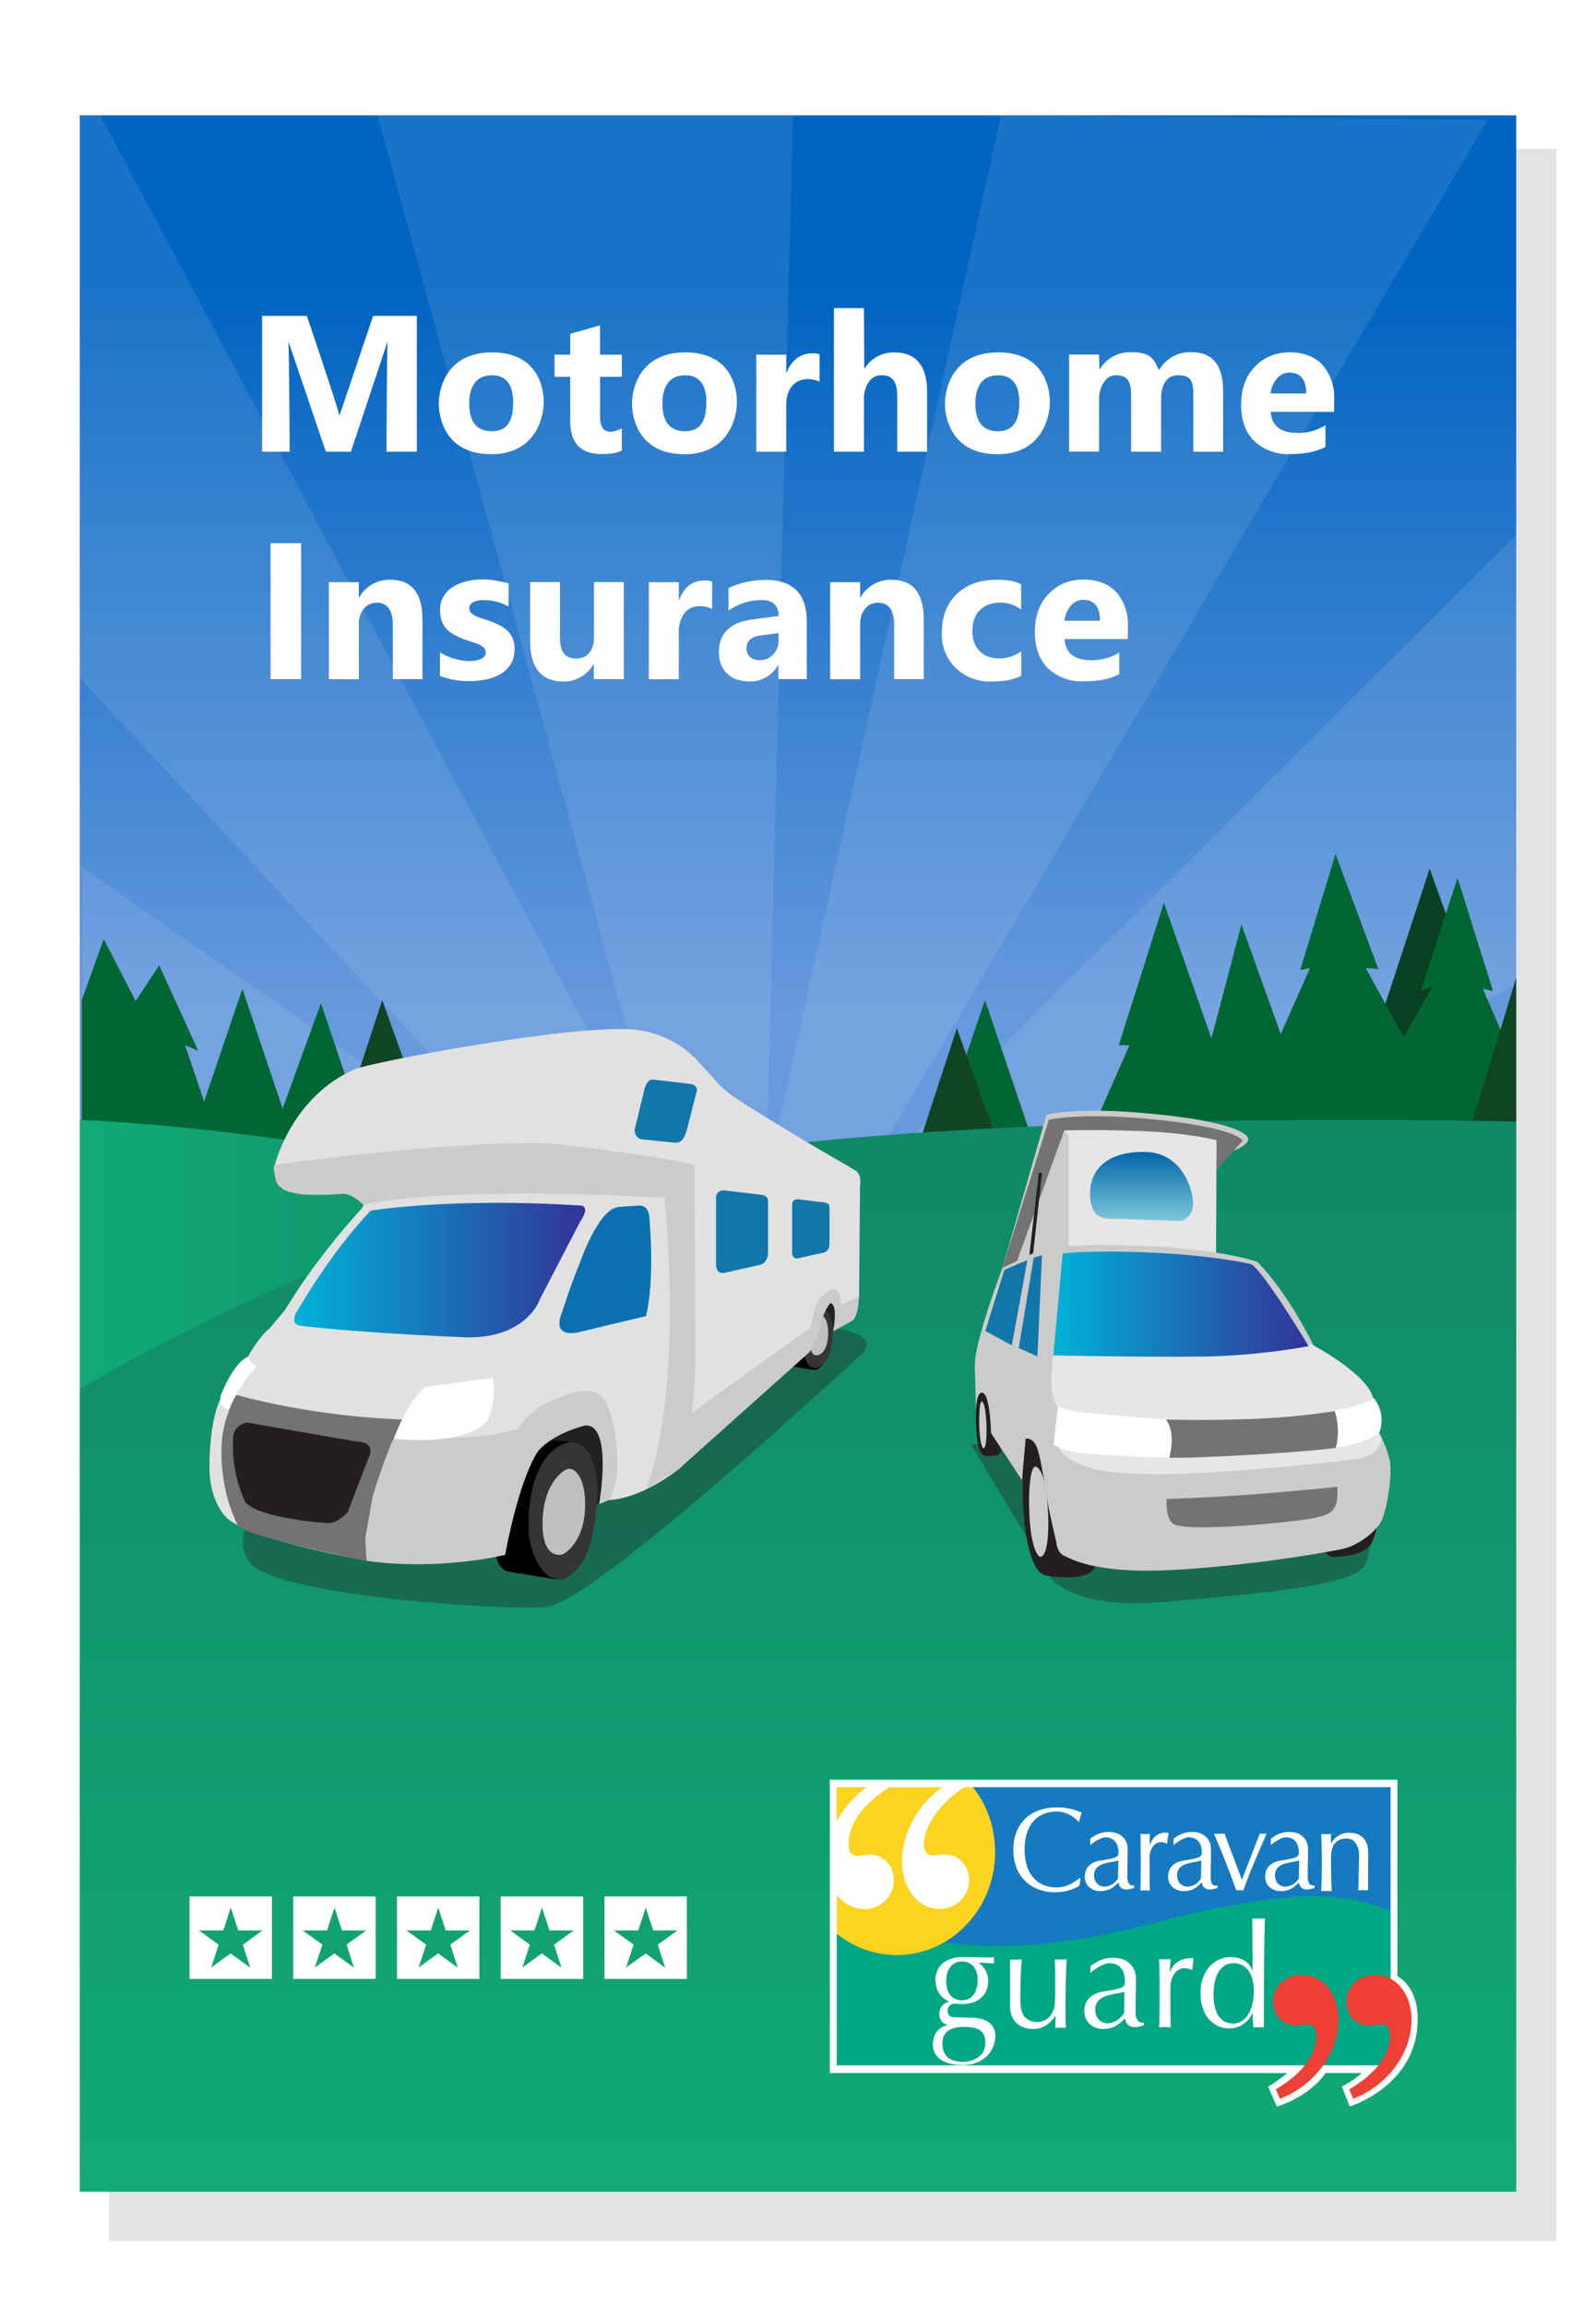 <svg xmlns="http://www.w3.org/2000/svg" viewBox="0 0 138.46 200">
  <defs>
    <linearGradient id="linear-gradient" x1="69.23" x2="69.23" y1="118.78" y2="24.38" gradientUnits="userSpaceOnUse">
      <stop offset=".33" stop-color="#69d"/>
      <stop offset="1" stop-color="#0064c1"/>
    </linearGradient>
    <linearGradient id="linear-gradient-2" x1="6.92" x2="54.83" y1="127.3" y2="127.3" gradientUnits="userSpaceOnUse">
      <stop offset="0" stop-color="#1a7"/>
      <stop offset="1" stop-color="#186"/>
    </linearGradient>
    <linearGradient id="linear-gradient-3" x1="69.23" x2="69.23" y1="190" y2="97.08" gradientUnits="userSpaceOnUse">
      <stop offset="0" stop-color="#1a7"/>
      <stop offset="1" stop-color="#186"/>
    </linearGradient>
    <linearGradient id="linear-gradient-4" x1="25.52" x2="50.77" y1="110.1" y2="110.1" gradientUnits="userSpaceOnUse">
      <stop offset="0" stop-color="#00b2d7"/>
      <stop offset="1" stop-color="#339"/>
    </linearGradient>
    <linearGradient id="linear-gradient-5" x1="86.59" x2="86.59" y1="105.85" y2="99.86" gradientTransform="matrix(-1 0 0 1 185.63 0)" gradientUnits="userSpaceOnUse">
      <stop offset="0" stop-color="#7ec7da"/>
      <stop offset="1" stop-color="#06a"/>
    </linearGradient>
    <linearGradient id="linear-gradient-6" x1="72.1" x2="94.25" y1="113.05" y2="113.05" gradientTransform="matrix(-1 0 0 1 185.63 0)" gradientUnits="userSpaceOnUse">
      <stop offset="0" stop-color="#339"/>
      <stop offset="1" stop-color="#00b2d7"/>
    </linearGradient>
    <filter id="Blur_2">
      <feGaussianBlur stdDeviation="2"/>
    </filter>
    <style>
      .cls-1{fill:#222;mix-blend-mode:darken;opacity:.37}.cls-1,.cls-5,.cls-10,.cls-11,.cls-12,.cls-16,.cls-17,.cls-18,.cls-20,.cls-22,.cls-25,.cls-26,.cls-27,.cls-29{stroke-width:0px}.cls-5{fill:#142}.cls-10{fill:#e6e6e6}.cls-11{fill:#212120}.cls-16{fill:#737373}.cls-17{fill:#ccc}.cls-18{fill:#fff}.cls-20{fill:#cccbcb}.cls-22{fill:#231f20}.cls-25{fill:#353535}.cls-26{fill:#063}.cls-27{fill:#C0C0C0}.cls-29{fill:#17a}
    </style>
  </defs>
  <g style="isolation:isolate">
    <path d="M9.45 12.89h125.57v181.38H9.45z" class="cls-12" style="filter:url(#Blur_2);opacity:.33"/>
    <path id="Rectangle" d="M131.54 97.23 71.47 128 6.92 97.08V10h124.62v87.23z" style="fill:url(#linear-gradient);stroke-width:0px"/>
    <path d="m7.1 75.21 43.09 29.94L6.92 58.77V10h1.77l49.29 92.44L32.75 10h36.04l-2.33 92.44L86.84 10l42.24.38-55 93.19 57.46-57.21v39.07l-62.83 29.05-61.61 7.06V75.21z" style="opacity:.1;fill:#fff;stroke-width:0px"/>
    <path d="m80.96 99.97 4.49-13.28 4.66 13.75-9.15-.47z" class="cls-26"/>
    <path d="m77.81 105.02 5.2-15.88 5.7 15.88h-10.9zm-49.85-2.45 5.2-15.88 3.39 9.45-.82-.06 3.13 6.49h-10.9z" class="cls-5"/>
    <path d="M7.1 98.44V86.69L9 81.4l2.77 5.38 2.04-3.1 3.39 7.42-1.14-.49 1.65 4.88 3.32-9.78 3.49 10.4 3.32-9.15 3.54 10.48-1.15-.36 3.18 6.39L7.1 98.44z" class="cls-26"/>
    <path d="m118.82 91.18 5.21-15.88 5.69 15.88h-10.9z" style="fill:#094021;stroke-width:0px"/>
    <path d="m94.69 98.09 3.29-7.48h-.92l3.91-12.35 4.13 11.75 2.6-9.87 3.41 9.51 2.54-5.73-.85.17 3.06-10.05 3.72 9.97-1.1-.09 3.3 6 2.49-4.42-1.03.42 3.21-9.81 3.08 9.81-.89-.21 2.9 6.73v14.74l-36.85-9.09z" class="cls-26"/>
    <path d="M6.92 97.08s23.02.84 43.79 7.42-43.79 53.02-43.79 53.02V97.08Z" style="fill:url(#linear-gradient-2);stroke-width:0px"/>
    <path d="M131.54 100.96h-4.91l4.91-16.23v16.23Z" class="cls-5"/>
    <path d="M131.54 97.23s-46.21-1.19-72.52 3.21c-26.31 4.4-52.1 19.98-52.1 19.98V190h124.62V97.23Z" style="fill:url(#linear-gradient-3);stroke-width:0px"/>
    <path d="M113.05 178.39c-1.15 1.38-3.03 2.51-3.03 2.51l.75 1.72s3.05-.86 4.47-3.28 1.54-2.92 1.54-2.92h3.12s.03 2.67-3.49 4.46l.69 1.73s5.89-1.79 5.89-7.56-6.49-4.41-6.49-4.41l-4.73 4s2.42 2.35 1.27 3.73Z" class="cls-18"/>
    <path d="M121.23 154.28v25.43H71.99v-25.43z" class="cls-18"/>
    <path d="M120.64 154.93v10.79l-21.41 3.75-18.39-.06 3.98-5.64-.43-8.84h36.25z" style="fill:#157abf;stroke-width:0px"/>
    <path d="M81.83 168.39c.86.1 1.87.2 2.99.26 5.06.36 11.84-.99 16.02-2.14 4.14-1.15 10.13-2.14 12.76-2.14 4.7 0 7.04 1.35 7.04 1.35v13.32H72.59v-11.41s6.18.43 9.24.76Z" style="fill:#00a784;stroke-width:0px"/>
    <path d="M93.73 162.76c-.39.3-1.09.86-2.04.86-1.58 0-2.8-1.02-2.8-3.29s1.22-3.29 2.8-3.29c.95 0 1.61.59 1.91.92 0 0 .16-.66.26-.82a5.14 5.14 0 0 0-2.17-.46c-2.24 0-3.78 1.35-3.78 3.68s1.55 3.68 3.65 3.68c1.02 0 1.84-.39 2.1-.59l.07-.69Zm3.26.07a1.4 1.4 0 0 1-1.18.72c-.43 0-.89-.33-.89-.99 0-1.12 1.41-1.05 2.1-1.28l-.03 1.55Zm-2.43-2.86s.82-.69 1.35-.69c.79 0 1.12.59 1.12 1.28 0 .39-.03.49-1.51.72-.89.13-1.41.59-1.41 1.41s.66 1.25 1.35 1.25 1.09-.26 1.58-.76c.03.36.26.62.69.62.26 0 .49-.1.66-.13v-.23c-.07.03-.59.1-.59-.72s.03-1.61.03-2.4c0-.92-.66-1.51-1.64-1.51-.53 0-1.02.13-1.61.59v.56Zm6.84-1.06c-.13-.07-1.25-.2-1.64 1.05 0 0-.03-.49 0-.99-.13.03-.66.03-.82 0 .03.89.03 4.41 0 4.93.16-.03.69-.03.82 0-.03-.46-.03-1.02-.03-2.8 0-.79.39-1.41 1.02-1.41.2 0 .43.1.49.16 0 0 .1-.79.16-.95Zm2.79 3.92a1.4 1.4 0 0 1-1.18.72c-.43 0-.89-.33-.89-.99 0-1.12 1.41-1.05 2.1-1.28l-.03 1.55Zm-1.05-3.55c.79 0 1.12.59 1.12 1.28 0 .39-.07.49-1.51.72-.89.13-1.41.59-1.41 1.41s.66 1.25 1.35 1.25 1.09-.26 1.58-.76c.03.36.26.62.69.62.26 0 .49-.1.66-.13v-.23c-.07.03-.59.2-.59-.72 0-.86.03-1.61.03-2.4 0-.92-.66-1.51-1.64-1.51-.53 0-1.02.13-1.61.59v.56s.79-.69 1.35-.69Zm4.11 4.6c.1-.03.53-.03.62 0 .56-1.64 1.32-3.29 2.01-4.93-.1.03-.59 0-.59 0l-1.55 4.01-1.51-4.01s-.76.03-.92 0a77.36 77.36 0 0 1 1.94 4.93m5.43-1.05a1.4 1.4 0 0 1-1.18.72c-.43 0-.89-.33-.89-.99 0-1.12 1.41-1.05 2.1-1.28l-.03 1.55Zm-2.47-2.86s.82-.69 1.35-.69c.79 0 1.12.59 1.12 1.28 0 .39-.07.49-1.51.72-.89.13-1.41.59-1.41 1.41s.66 1.25 1.35 1.25 1.09-.26 1.58-.76c.03.36.26.62.69.62.26 0 .49-.1.66-.13v-.23c-.07.03-.59.1-.59-.72s.03-1.61.03-2.4c0-.92-.66-1.51-1.61-1.51-.53 0-1.02.13-1.61.59l-.03.56Zm7.63 3.91c.13-.03.69-.03.86 0-.03-.46 0-2.63 0-3.22 0-1.41-.86-1.78-1.61-1.78s-1.25.33-1.61.92c0 0-.03-.56 0-.82-.16.03-.69.03-.86 0a53.18 53.18 0 0 1 0 4.97c.16-.03.76-.03.92 0-.07-.59-.07-2.89-.07-2.89 0-1.09.43-1.68 1.35-1.68.66 0 1.09.56 1.09 1.58l-.07 2.93ZM85.48 177.1c0 1.12-.99 1.64-1.94 1.64-1.02 0-1.78-.43-1.78-1.58 0-1.05.72-1.45 1.91-1.45 1.28 0 1.81.39 1.81 1.38m-.66-5.43c0 .92-.43 1.74-1.35 1.74s-1.38-.66-1.38-1.68.53-1.68 1.38-1.68c.82 0 1.35.59 1.35 1.61m-3.65.03c0 .92.46 1.51 1.18 1.84 0 0-.86.16-.86 1.05 0 .49.26.86.76.99 0 0-1.32.13-1.32 1.68 0 1.12.99 1.78 2.53 1.78 2.04 0 2.89-1.38 2.89-2.53 0-.89-.59-1.55-2.07-1.58-.46 0-.89-.03-1.35-.03-.56 0-.72-.2-.72-.62 0-.33.3-.56.59-.56.23 0 .46.03.66.03 1.38 0 2.27-.76 2.27-2.01 0-.62-.33-1.28-.86-1.58 0 0 .92.03 1.38.07 0-.1-.03-.43 0-.53-.16.03-2.53-.03-2.83-.03-1.22.03-2.27.66-2.27 2.04m6.47 2.16c0 1.28.76 2.04 2.04 2.04.76 0 1.48-.43 1.91-1.18 0 .36 0 .72-.03 1.09.16-.03.79-.03.92 0a95.4 95.4 0 0 1 .07-5.95c-.16.03-.82.03-1.02 0 .03.59.03 1.38.03 2.04 0 1.94 0 2.04-.26 2.6-.2.46-.66.79-1.35.79-.46 0-.82-.2-1.05-.46-.2-.23-.36-.66-.36-1.51 0-1.22.03-2.5.13-3.45-.16.03-.82.03-1.02 0v4.01m9.89.63c-.26.46-.82.89-1.45.89-.53 0-1.05-.39-1.05-1.18 0-1.35 1.71-1.28 2.53-1.55l-.03 1.84Zm-2.96-3.45s1.02-.86 1.68-.86c.99 0 1.35.72 1.35 1.58 0 .49-.07.59-1.81.86-1.05.16-1.71.72-1.71 1.71s.79 1.55 1.61 1.55 1.32-.3 1.91-.92c.07.43.33.76.86.76.33 0 .59-.1.79-.16v-.26c-.1.07-.72.13-.72-.86 0-1.05.03-1.97.03-2.89 0-1.12-.79-1.84-1.97-1.84-.66 0-1.22.16-1.97.72l-.03.62Zm8.88-.26.1-1.02c-1.81-.13-2.04 1.28-2.04 1.28 0-.3 0-.62.07-1.22-.16.03-.82.03-1.02 0 .07 1.09.07 5.33 0 5.92.2-.03.86-.03 1.02 0-.03-.56-.03-1.22-.03-3.39 0-.99.46-1.74 1.25-1.74.23 0 .66.16.66.16Zm1.84 2.1c0-1.51.56-2.7 1.71-2.7s1.78.89 1.78 2.47c0 1.35-.56 2.76-1.81 2.76-.79 0-1.68-.53-1.68-2.53m3.45 2.86h.92c0-.99 0-8.39.1-9.44h-1.12c.03 1.09.03 3.03.03 4.6 0 0-.23-1.25-1.91-1.25-1.25 0-2.6 1.02-2.6 3.12s1.25 3.06 2.47 3.06 1.81-.82 2.04-1.35l.07 1.25Z" class="cls-18"/>
    <path d="M117.4 181.94c3.03-1.18 5.06-3.98 5.06-6.87 0-2.24-1.38-3.88-3.19-3.88-1.38 0-2.47 1.02-2.47 2.3s.86 2.1 2.07 2.1c.49 0 1.71-.57 1.71.86 0 1.68-1.22 3.32-3.52 4.67l.33.82Zm-6.35 0c3.03-1.18 5.06-3.98 5.06-6.87 0-2.24-1.38-3.88-3.19-3.88-1.38 0-2.47 1.02-2.47 2.3s.86 2.1 2.04 2.1c.49 0 1.71-.5 1.71.86 0 1.68-1.22 3.32-3.52 4.67l.36.82Z" style="fill:#ee4035;stroke-width:0px"/>
    <path d="M72.59 154.93v12.66a8.36 8.36 0 0 0 5.2 1.84c4.74 0 8.52-3.98 8.52-8.88 0-2.14-.72-4.08-1.91-5.62H72.59Z" style="fill:none;stroke-width:0px"/>
    <path d="M75.18 154.93h-2.6v2.96a8.87 8.87 0 0 1 2.6-2.96Zm9.21 0h-.72c-2.27 1.45-3.52 3.52-3.52 4.93s1.25.89 1.78.89c1.25 0 2.14.95 2.14 2.27s-1.12 2.47-2.53 2.47c-1.87 0-3.29-1.74-3.29-4.14s1.35-4.9 3.49-6.41h-4.6c-2.27 1.45-3.52 3.16-3.52 4.93 0 1.51 1.25.89 1.78.89 1.25 0 2.14.95 2.14 2.27s-1.12 2.47-2.53 2.47c-.95 0-1.81-.46-2.4-1.25v3.39a8.28 8.28 0 0 0 5.2 1.84c4.7 0 8.52-4.01 8.52-8.91 0-2.14-.69-4.08-1.91-5.62Z" style="fill:#fcd41f;stroke-width:0px"/>
    <path d="M26.12 58.87h-2.65V47.09h2.65v11.78Zm10.55 0h-2.59V54.2c0-1.3-.47-1.95-1.4-1.95-.45 0-.82.17-1.11.52-.29.34-.44.78-.44 1.31v4.8h-2.6v-8.41h2.6v1.33h.03a2.99 2.99 0 0 1 2.7-1.54c1.86 0 2.79 1.15 2.79 3.47v5.15Zm1.5-.22v-2.1a5.14 5.14 0 0 0 2.48.76c.46 0 .82-.06 1.09-.19.27-.13.4-.32.4-.57 0-.16-.06-.3-.18-.41-.12-.11-.28-.21-.46-.29s-.4-.16-.62-.22l-.65-.22c-.33-.13-.63-.26-.88-.41s-.47-.31-.64-.51-.3-.41-.39-.67-.14-.55-.14-.9a2.28 2.28 0 0 1 1.13-2.05c.34-.22.73-.37 1.17-.48a6.21 6.21 0 0 1 2.51-.06c.38.06.76.14 1.13.25v2a4.26 4.26 0 0 0-2.64-.52c-.15.03-.28.07-.4.13s-.21.13-.27.22-.1.19-.1.31c0 .15.05.28.15.39s.23.2.39.28c.16.08.34.15.53.21l.58.19c.34.12.66.25.94.39s.52.31.72.5c.2.19.35.42.46.67s.16.56.16.92c0 .5-.11.92-.32 1.28-.22.35-.5.64-.86.86-.36.22-.77.38-1.24.48a7.37 7.37 0 0 1-4.03-.28Zm15.94.22h-2.59v-1.28h-.04a2.94 2.94 0 0 1-2.57 1.49c-1.95 0-2.92-1.18-2.92-3.54v-5.08h2.59v4.85c0 1.19.47 1.78 1.41 1.78.47 0 .84-.16 1.12-.49s.42-.77.42-1.33v-4.81h2.59v8.41Zm7.67-6.07a2.25 2.25 0 0 0-1.09-.25c-.56 0-1.01.21-1.32.62a2.7 2.7 0 0 0-.48 1.69v4.02h-2.6v-8.41h2.6v1.56h.03c.41-1.14 1.15-1.71 2.22-1.71.27 0 .49.03.64.1v2.39Zm8.21 6.07h-2.46v-1.21h-.03a2.74 2.74 0 0 1-2.5 1.41c-.82 0-1.46-.23-1.93-.69s-.7-1.08-.7-1.85c0-1.63.97-2.57 2.9-2.83l2.28-.3c0-.92-.5-1.38-1.49-1.38s-1.95.3-2.86.9v-1.95a7.95 7.95 0 0 1 3.19-.7c2.4 0 3.6 1.2 3.6 3.59v5.03Zm-2.44-3.42v-.57l-1.53.2c-.84.11-1.26.49-1.26 1.14 0 .3.1.54.31.73s.48.28.83.28c.49 0 .88-.17 1.19-.51.31-.34.46-.76.46-1.28Zm12.61 3.42h-2.59V54.2c0-1.3-.47-1.95-1.4-1.95-.45 0-.82.17-1.11.52-.29.34-.44.78-.44 1.31v4.8h-2.6v-8.41h2.6v1.33h.03a2.99 2.99 0 0 1 2.7-1.54c1.86 0 2.79 1.15 2.79 3.47v5.15Zm8.43-.3c-.59.34-1.43.51-2.54.51a4.31 4.31 0 0 1-3.14-1.17 4.04 4.04 0 0 1-1.2-3.03c0-1.43.43-2.56 1.29-3.38.86-.82 2-1.24 3.44-1.24.99 0 1.71.13 2.15.39v2.2a2.93 2.93 0 0 0-1.81-.61c-.75 0-1.33.22-1.77.65s-.65 1.04-.65 1.8.21 1.33.62 1.75c.42.42.99.64 1.72.64.65 0 1.28-.2 1.9-.61v2.09Zm9.25-3.17h-5.49c.09 1.22.86 1.83 2.31 1.83a4.5 4.5 0 0 0 2.44-.66v1.87c-.78.42-1.79.62-3.03.62a4.27 4.27 0 0 1-3.16-1.13c-.75-.75-1.13-1.8-1.13-3.15s.4-2.5 1.22-3.32c.81-.82 1.81-1.22 2.99-1.22s2.17.36 2.85 1.09a4.22 4.22 0 0 1 1.01 2.96v1.09Zm-2.41-1.59c0-1.2-.49-1.81-1.46-1.81-.42 0-.78.17-1.08.52s-.49.78-.55 1.29h3.1ZM36.15 39.16h-2.62s.03-8.65.1-9.57l-3.19 9.57h-2.17l-3.25-9.57c.07 1.16.11 9.57.11 9.57h-2.39V27.38h3.88s2.74 8.1 2.83 8.66l2.92-8.66h3.79v11.78Zm17.79-.1c-.38.2-.96.3-1.73.3-1.83 0-2.74-.95-2.74-2.85v-3.85h-1.36v-1.91h1.36v-1.81l2.59-.74v2.55h1.89v1.91h-1.89v3.4c0 .88.22 1.87 1.89 1.08v1.92Zm17.16-5.97c-1.23-.56-2.89-.16-2.89 2.05v4.02h-2.6v-8.41h2.6v1.56h.03c.84-2.2 2.86-1.61 2.86-1.61v2.39Zm9.33 6.07h-2.59v-4.78c0-1.23-.37-1.85-1.35-1.85-1.43 0-1.54 1.83-1.54 1.83v4.8h-2.6V26.71h2.6l.03 5.29a2.94 2.94 0 0 1 2.59-1.45c1.91 0 2.86 1.15 2.86 3.45v5.17Zm25.69 0h-2.59v-4.8c0-1.22-.11-1.83-1.35-1.83s-1.45 1.37-1.45 1.92v4.71h-2.6v-4.85c0-1.19-.26-1.78-1.32-1.78s-1.46 1.35-1.46 1.95v4.67h-2.6v-8.41h2.6l.03 1.31c.27-.45 1.06-1.52 2.72-1.52s2 .52 2.44 1.57a3.1 3.1 0 0 1 2.83-1.57c1.83 0 2.74 1.13 2.74 3.38v5.23Zm-63.54.21c-3.85 0-4.51-3.03-4.51-4.38s.7-4.44 4.62-4.44 4.48 3 4.48 4.3c0 1.4-.74 4.53-4.59 4.53Zm.07-6.83c-1.75 0-1.94 1.65-1.94 2.42 0 1.62.65 2.42 1.95 2.42s1.86-.83 1.86-2.49c0-1.57-.63-2.36-1.88-2.36Zm16.69 6.83c-3.85 0-4.51-3.03-4.51-4.38s.7-4.44 4.62-4.44 4.48 3 4.48 4.3c0 1.4-.74 4.53-4.59 4.53Zm.07-6.83c-1.75 0-1.94 1.65-1.94 2.42 0 1.62.65 2.42 1.95 2.42s1.86-.83 1.86-2.49c0-1.57-.63-2.36-1.88-2.36Zm27.08 6.83c-3.85 0-4.51-3.03-4.51-4.38s.7-4.44 4.62-4.44 4.48 3 4.48 4.3c0 1.4-.74 4.53-4.59 4.53Zm.07-6.83c-1.75 0-1.94 1.65-1.94 2.42 0 1.62.65 2.42 1.95 2.42s1.86-.83 1.86-2.49c0-1.57-.63-2.36-1.88-2.36Zm29.17 3.16h-5.49c.09 1.22.86 1.83 2.31 1.83a4.5 4.5 0 0 0 2.44-.66v1.87c-.78.42-1.79.62-3.03.62a4.27 4.27 0 0 1-3.16-1.13c-.75-.75-1.13-1.8-1.13-3.15s.4-2.5 1.22-3.32c.81-.82 1.81-1.22 2.99-1.22s2.17.36 2.85 1.09a4.22 4.22 0 0 1 1.01 2.96v1.09Zm-2.41-1.59c0-1.2-.49-1.81-1.46-1.81-.42 0-.78.17-1.08.52s-.49.78-.55 1.29h3.1Z" class="cls-18"/>
    <path d="M71.86 115.08s4.96.44 2.78 2.41c-2.18 1.97-23.27 21.46-27.23 21.81-3.96.35-23.06-.97-25.6-3.7s1.93-7.97 6.29-10.61 27.12-10.71 27.12-10.71l16.65.79Z" class="cls-1"/>
    <path d="M45.67 124.63c.14-.02 6.34-1.89 6.34-1.89l1.06 4.15-1.09 3.5-9.38-.05 3.06-5.71Z" class="cls-11"/>
    <path d="m47.66 124.87 2.16.13s2.06.36 1.93 4.38c-.23 6.71-2.49 7.21-2.77 7.49l-.72.05-4.26-.7s-.92-.24-.96-1.6c0 0 1.12-9.5 4.62-9.75Z" class="cls-12"/>
    <path d="M48.8 125.21s-3.06.97-2.94 7.37c0 1.36.96 4.83 3.16 4.29 2.43-1.3 2.57-4.87 2.78-6.83.26-2.43-.72-5.93-2.99-4.82Z" class="cls-25"/>
    <path d="m70.32 113.95.86.05s.82.14.77 1.75c-.09 2.68-.99 2.88-1.11 2.99l-.29.02-1.7-.28s-.37-.1-.38-.64c0 0 .45-3.79 1.84-3.9Z" class="cls-12"/>
    <path d="M69.51 112.57c.07 0 3.06-.78 3.06-.78l-.09 3.45-.4.37-.65-1.65-1.92-1.39Z" class="cls-11"/>
    <path d="m70.16 112.76.8.13s.96.18.9 2.19c-.11 3.35-.96 3.33-1.11 3.47l-.29.02.79-1.26s-.46-.12-.48-.8c0 0-2.36-3.63-.61-3.76Z" class="cls-12"/>
    <path d="M70.64 113.52s-1.03-.17-.97 3.03c0 .68.2 2.28 1.3 2 1.22-.65 1.16-1.92 1.27-2.9.13-1.22-.47-2.69-1.6-2.13Z" class="cls-25"/>
    <path d="M71.02 114.03s-.69.39-.74 2.15c-.05 1.77.81 1.24.81 1.24s.67-.17.75-1.63c.08-1.47-.51-1.96-.83-1.76Z" class="cls-27"/>
    <path d="M70.7 115.26s.56.47-.14.73l.14-.27-.14-.15.14-.31Z" style="fill:#807f7f;stroke-width:0px"/>
    <path d="M49.1 127.4s-1.93.91-2.03 4.45c-.09 3.53 1.76 2.9 1.76 2.9s1.76-.89 1.92-3.82c.16-2.93-1.02-3.92-1.66-3.52Z" class="cls-27"/>
    <path d="M74.63 102.68c.08-1.19-.44-1.16-1.03-1.58a248.07 248.07 0 0 1-9.13-5.48v-.03a11.71 11.71 0 0 1-1.91-1.39l-2.15-2.36a8.71 8.71 0 0 0-4.79-2.5c-4.32-.87-23.4 2.71-24.91 3.38-5.47 2.44-6.86 8.25-6.86 8.25l7.8 1.17c1.25.17-.29 2.65-.29 2.65a61.59 61.59 0 0 0-5.46 6.92l-1.22 1.91-1.29 1.53c-1.53 1.29-2.68 4.07-2.68 4.07-.28.28-1.6 2.1-1.6 2.1s-.94 1.69-.94 5.9c0 2.67 1.21 4.16 1.64 4.49 2.52 1.95 12.05 3.58 12.05 3.58 6.85.8 11.59-.92 11.59-.92 1.22-6.05 2.05-10.34 2.05-10.34l6.97-1.1.38 7.11c3.16-.21 6.33-2.92 6.33-2.92-.1 0-.01-.41 0-.44v.12c.11.31 10.74-9.63 10.74-9.63.84-.2 1.32-2.54 1.32-2.54.28-1.7.97-1.77.97-1.77.66.14.1 2.47.1 2.47l2.22-2.91.08-9.73Zm-15.44 23.18-.03.09v-.02l.03-.07Z" style="fill:#e1e1e1;stroke-width:0px"/>
    <path d="M22.28 118.43s-1.1 1.19-1.77 2.49a4.8 4.8 0 0 0-.49 1.33s-1.11-.12-.87-1.27c0 0 1.06-2.82 2.37-3.37 0 0 .31.72.76.82Z" class="cls-18"/>
    <path d="m52.86 130.03-.88.36s1.21-6.87-1.17-6.82c0 0-2.59.56-4.07 2.15 0 0-1.55 1.89-2.92 9.07 0 0-5.63 1.41-11.99.52 0 0-.19-.82-.19-1.83 0 0 .59-5.57 2.52-8.77 0 0 8.17.23 10.81-.9 0 0 .92-1.74 3.53-2.64 0 0 2.85-1.49 4.01.28 0 0 1.23 2.05 1.02 6.46 0 0-.4 1.89-.68 2.12Z" class="cls-20"/>
    <path d="M20.5 120.92s6.75 1.99 15.33 2.16c0 0-1.29 1.08-1.77 1.81 0 0-.83 1.81-1.74 4.87l-.63 3.58s.07 1.74.14 1.98c0 0-10.39-2.09-11.19-3.06 0 0-.46-.9-.83-2.12s-1.15-4.83 0-7.68c0 0 .08-.5.69-1.54Z" class="cls-16"/>
    <path d="m31.07 124.99-9.63-1.67s-1.22.16-1.22 1.43a11.73 11.73 0 0 0 1.03 5.41c1.02 1.46 7.11 1.88 7.11 1.88.96.06 1.81-.97 1.81-.97l1.85-4.8s.62-1.18-.94-1.29Z" class="cls-22"/>
    <path d="M42.75 119.45s.44 1.71-.49 3.71c0 0-1.43 2.22-8.1 1.56 0 0 1.15-3.2 2.71-4.45 0 0-.31-.03 5.87-.82Z" class="cls-18"/>
    <path d="M32.13 104.95s7.17-1.17 18.22-.44c0 0 .94-.03 0 1.36l-3.5 6.73s-1.04 3.34-6.22 3.34c0 0-9.26-.36-14.61-1.02 0 0-1.1-.1-.02-1.62 0 0 2.79-4.84 6.14-8.33Z" style="fill:url(#linear-gradient-4);stroke-width:0px"/>
    <path d="M48.78 113.7s.68-2.19 1.48-4.1c0 0 1.63-4.87 3.44-4.97l1.6-.11s.97-.24 1.04 1.08c0 0 .5 5.36-.3 8.49l-5.49 1.31s-2.87.95-1.77-1.7Z" style="fill:#0a70b0;stroke-width:0px"/>
    <path d="M62.12 103.88v5.65s-.09.95.74.81l3.1-.7s.65-.1.67-1.07v-4.47s.02-.46-.61-.53l-3.16-.37s-.74-.11-.74.67Zm6.6.57v4.05s-.07.68.53.58l2.23-.5s.47-.07.48-.76v-3.2s.02-.33-.44-.38l-2.27-.27s-.53-.08-.53.48Zm-12.77-10.2-.9 3.72s0 .77.74.81l2.67.27c.59.05.84-.21 1.11-1.02l.9-3.54s.02-.46-.61-.53l-3.16-.37s-.49-.13-.74.67Z" class="cls-29"/>
    <path d="M72.98 113.11c-.21-2.36-1.43-.91-1.43-.91-.9.31-1.22 2.88-1.22 2.88l-10.35 7.43c.21-1.37.37-3.1.35-5.16l-.07-15.19c.02-.63-.04-1.17-.04-1.17-2.43-.76-12.58-1.88-12.58-1.88-9.45-.21-23.81 1.88-23.81 1.88-.17.23-.02.62 0 .85.09.79.42 1.07.68 1.18h-.03c.12.21 1.01.43 1.59.5 1.47.17 3.68-.03 3.68-.03.83-.03 1.77.96 1.77.96 7.92-1.77 26.11-.61 26.11-.61s1.81 15.91-1.57 25.27l2.91-1.83 11.24-10.05c.34-.46.72-1.47.72-1.47.52-2.33 1.11-2.78 1.11-2.78.7.07.24 2.43.24 2.43l1.71-.95c.52-.49.52-2.04.52-2.04l-1.56.7Zm33.96-13.32s1.35-.51 1.35-1.02-1.49-1.55-8.26-2.21-9.24.08-9.24.08l-3.82 13.27 19.98-10.12Z" class="cls-20"/>
    <path d="m86.97 109.91 4.02-12.83s2.81-.71 9.53 0 7.3 1.79 7.3 1.79l-3.4 3.82-17.45 7.22Z" class="cls-16"/>
    <path d="M105.55 98.85s-2.44-.67-6.87-.81-6.36-.04-6.36-.04v1.33s.04 3.17 0 4.46c-.05 1.95 0 4.3 0 4.3l13.18.5.04-9.74Z" class="cls-10"/>
    <path d="M99.55 99.87c-2.66-.13-4.98.9-4.98 3.64 0 1.49.65 2.14 1.63 2.14s6.24.2 6.24.2 1.18-.18 1.05-1.76-1.28-4.09-3.94-4.22Z" style="fill:url(#linear-gradient-5);stroke-width:0px"/>
    <path d="m92.33 98-4.1 11.31.1-.27-.35 1.03 4.73-1.76v-9.88l-.38-.43z" class="cls-20"/>
    <path d="m89.57 109.2.83-7.53h-.28l-.88 7.68.33-.15z" class="cls-22"/>
    <path d="m84.22 125.18 7.01 11.7s2.1 2.66 9.5 2.01c7.4-.65 16.8-1.33 17.68-3.22s.37-3.21-2.4-5.06-16.76-5.04-16.76-5.04l-15.02-.38Z" class="cls-1"/>
    <path d="M119.72 129.86c0 2.5-.65 3.91-.95 4.22-1.12.98-3.26.88-3.26.88-1.72-.52-1.91-6.48-1.91-6.74l6.12 1.65Zm-34.99-10.18.89-.37 1.2 5.78c0 1.3.07.66-.02.82-.34.51-1.47.26-1.47.26-.52-.27-.67-1.81-.67-3.26l.07-3.23Z" class="cls-22"/>
    <path d="M84.95 123.04s-.03 2 .33 2.49c0 0 .31.28.31-1.57 0 0-.01-2.19-.39-2.46 0 0-.23-.29-.25 1.54Z" class="cls-17"/>
    <path d="m88.65 123.73 2.95-.71 4.12 8.54c0 2.5-.65 4.32-.95 4.62-1.12.98-4.12.38-4.12.38-1.72-.52-1.91-6.22-1.91-6.49l-.1-6.34Z" class="cls-22"/>
    <path d="M89.28 130.12s-.07 3.85.87 4.8c0 0 .8.55.8-3.02 0 0-.03-4.23-1.03-4.74 0 0-.6-.55-.65 2.96Z" class="cls-17"/>
    <path d="M109.02 109.37s-2.6-.93-8.18-1.28-10.08 0-10.08 0l-3.79 1.82s-2.44 6.39-2.4 8.47c.01.79.11 3.96.11 3.96s-.01-1.87.61-1.58.69 3.48.69 3.48l2.68 4.08.32-3.61s.48-.12.86.52.72 3.04.99 4.66.81 3.77.81 3.77 0 .89.7 1.22 2.17 1.11 6.02 1.26 9.38-.56 11.06-.75 6.5-.93 7.42-1.21 2.71-1.38 3.14-2.65.7-3.21.65-4.41-.98-2.91-.98-2.91l-5.71-7.61s-2.2-4.55-4.91-7.26Z" class="cls-20"/>
    <path d="M91.38 117.49s-.56 3.68.41 4.43.92 2.25.92 2.25l25.83-.21.62-2.53c-.17-2.13-5.22-4.8-5.22-4.8l-11.42-3.23-11.14 4.1Z" class="cls-10"/>
    <path d="M91.8 124.88s-.23.84.91 1.51 2.06 1.35 7.32 1.41 16.6-1.09 18.17-1.43c1.57-.34 1.65-1.66 1.65-1.66l-.36-.81-15.29.67-12.4.32Z" class="cls-10"/>
    <path d="M119.16 121.19s-.25.54-3.57 1.12-2.13 3.36 0 3.19a8.49 8.49 0 0 0 4.06-1.27c.67-1.82-.49-3.05-.49-3.05Z" class="cls-18"/>
    <path d="M101.16 123.06s3.55.11 7.67-.06 6.96-.68 6.96-.68.56 1.46.1 3.19c0 0-1.4.24-6.76.57-5.79.35-7.68.29-7.68.29l-.29-3.3Zm.06 6.88s-.16 1.46.49 2.11 6.3.25 8.67 0 4.34-.4 5.11-1c.72-.56.53-2.17.53-2.17s-1.03.15-5.95.56c-4.92.41-8.85.5-8.85.5Z" class="cls-16"/>
    <path d="m90.4 108.82-.4 8.77-1.62-.73 1.3-7.84.72-.2zm-1.27.42-1.99.83-1.66 5.31 2.3 1.25 1.35-7.39z" class="cls-29"/>
    <path d="M108.54 109.59s-3.02-.75-8.65-1-7.7.08-7.7.08l-.81 8.83s7.97.16 12.9.1 9.25-.9 9.25-.9-3.9-6.51-4.99-7.11Z" style="fill:url(#linear-gradient-6);stroke-width:0px"/>
    <path d="m101.16 123.06-7.75-.63-1.63-.51-.38 3.31s.7.54 2.55.75 7.49.38 7.49.38.63-2.12-.29-3.3ZM16.44 164.4v7.15h7.15v-7.15h-7.15Zm4.77 4.64.5 1.54-1.7-1.24-1.69 1.22.65-1.98-1.7-1.23h2.1l.65-1.98.65 1.98h2.1l-1.7 1.23.15.46Zm4.23-4.64v7.15h7.15v-7.15h-7.15Zm4.77 4.64.5 1.54-1.7-1.24-1.69 1.22.65-1.98-1.7-1.23h2.1l.65-1.98.65 1.98h2.1l-1.7 1.23.15.46Zm4.23-4.64v7.15h7.15v-7.15h-7.15Zm4.77 4.64.5 1.54-1.7-1.24-1.69 1.22.65-1.98-1.7-1.23h2.1l.65-1.98.65 1.98h2.1l-1.7 1.23.15.46Zm4.23-4.64v7.15h7.15v-7.15h-7.15Zm4.77 4.64.5 1.54-1.7-1.24-1.69 1.22.65-1.98-1.7-1.23h2.1l.65-1.98.65 1.98h2.1l-1.7 1.23.15.46Zm4.23-4.64v7.15h7.15v-7.15h-7.15Zm4.77 4.64.5 1.54-1.7-1.24-1.69 1.22.65-1.98-1.7-1.23h2.1l.65-1.98.65 1.98h2.1l-1.7 1.23.15.46Z" class="cls-18"/>
  </g>
</svg>